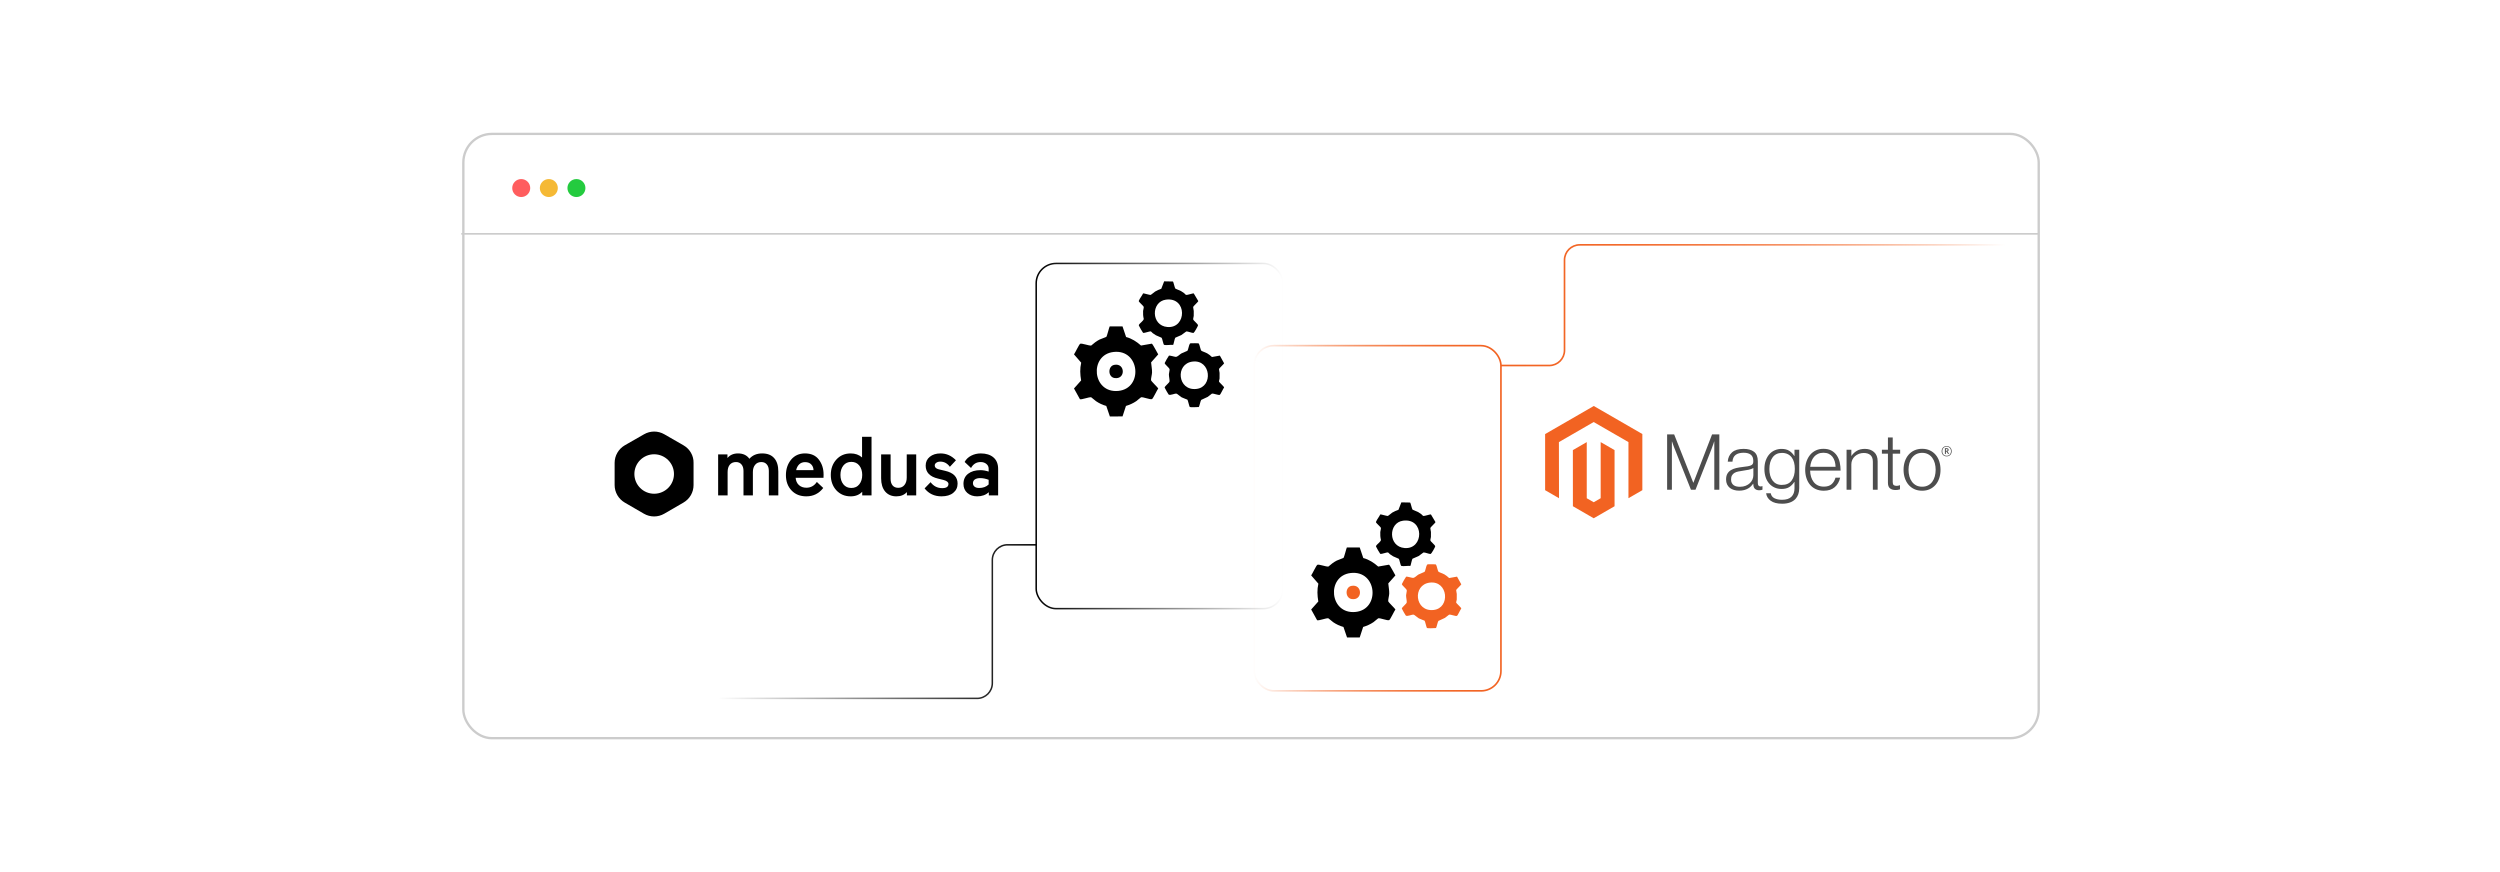 <?xml version="1.0" encoding="UTF-8"?><svg id="a" xmlns="http://www.w3.org/2000/svg" xmlns:xlink="http://www.w3.org/1999/xlink" viewBox="0 0 860 300"><defs><filter id="b" x="139.547" y="26.222" width="581.76" height="247.68" filterUnits="userSpaceOnUse"><feOffset dx="0" dy="0"/><feGaussianBlur result="c" stdDeviation="6.479"/><feFlood flood-color="#848484" flood-opacity=".3"/><feComposite in2="c" operator="in"/><feComposite in="SourceGraphic"/></filter><linearGradient id="d" x1="247.038" y1="213.832" x2="356.45" y2="213.832" gradientUnits="userSpaceOnUse"><stop offset="0" stop-color="#000" stop-opacity="0"/><stop offset="1" stop-color="#000"/></linearGradient><linearGradient id="e" x1="516.322" y1="104.983" x2="689.988" y2="104.983" gradientUnits="userSpaceOnUse"><stop offset="0" stop-color="#f26322"/><stop offset=".137" stop-color="#f26322" stop-opacity=".984"/><stop offset=".266" stop-color="#f26322" stop-opacity=".937"/><stop offset=".394" stop-color="#f26322" stop-opacity=".858"/><stop offset=".519" stop-color="#f26322" stop-opacity=".746"/><stop offset=".643" stop-color="#f26322" stop-opacity=".603"/><stop offset=".766" stop-color="#f26322" stop-opacity=".427"/><stop offset=".886" stop-color="#f26322" stop-opacity=".223"/><stop offset="1" stop-color="#f26322" stop-opacity="0"/></linearGradient><linearGradient id="f" x1="356.186" y1="150" x2="441.653" y2="150" gradientUnits="userSpaceOnUse"><stop offset="0" stop-color="#000"/><stop offset="1" stop-color="#000" stop-opacity="0"/></linearGradient><linearGradient id="g" x1="457.336" y1="121.718" x2="542.848" y2="121.718" gradientTransform="translate(-26.239 56.565)" gradientUnits="userSpaceOnUse"><stop offset="0" stop-color="#f26322"/><stop offset=".137" stop-color="#f26322" stop-opacity=".984"/><stop offset=".266" stop-color="#f26322" stop-opacity=".937"/><stop offset=".394" stop-color="#f26322" stop-opacity=".858"/><stop offset=".519" stop-color="#f26322" stop-opacity=".746"/><stop offset=".643" stop-color="#f26322" stop-opacity=".603"/><stop offset=".766" stop-color="#f26322" stop-opacity=".427"/><stop offset=".886" stop-color="#f26322" stop-opacity=".223"/><stop offset="1" stop-color="#f26322" stop-opacity="0"/></linearGradient></defs><rect x="159.391" y="46.066" width="541.928" height="207.868" rx="9.816" ry="9.816" fill="#fff" filter="url(#b)" stroke="#ccc" stroke-miterlimit="10" stroke-width=".812"/><path d="M258.991,170.426h-3.231v-8.433c0-.94-.229-1.679-.686-2.216-.458-.556-1.087-.835-1.887-.835-.915,0-1.63.307-2.145.921-.496.614-.743,1.458-.743,2.533v8.03h-3.26v-14.104h3.203v1.238c.877-1.055,2.087-1.583,3.631-1.583,1.735,0,3.041.614,3.917,1.842,1.087-1.228,2.545-1.842,4.375-1.842s3.212.537,4.146,1.612c.953,1.055,1.43,2.6,1.43,4.634v8.203h-3.26v-8.433c0-.94-.229-1.679-.686-2.216-.458-.556-1.086-.835-1.887-.835-.915,0-1.63.317-2.145.95-.515.614-.772,1.449-.772,2.504v8.03Z"/><path d="M283.313,163.202l-.029,1.151h-9.58c.076,1.055.448,1.89,1.115,2.504.667.614,1.525.921,2.573.921,1.506,0,2.707-.662,3.603-1.986l2.201,2.072c-1.487,1.919-3.422,2.878-5.805,2.878-2.116,0-3.812-.672-5.09-2.015-1.297-1.362-1.945-3.118-1.945-5.267,0-2.091.591-3.866,1.773-5.325,1.201-1.439,2.793-2.159,4.775-2.159,2.116,0,3.708.71,4.775,2.13,1.087,1.42,1.63,3.118,1.63,5.095ZM276.937,158.971c-.82,0-1.496.259-2.03.777-.515.518-.858,1.18-1.03,1.986h5.976c-.019-.787-.276-1.439-.772-1.957-.495-.537-1.21-.806-2.145-.806Z"/><path d="M292.63,155.978c1.563,0,2.869.461,3.917,1.382v-7.109h3.26v20.177h-3.203v-1.266c-.991,1.055-2.316,1.583-3.975,1.583-1.983,0-3.622-.691-4.918-2.072-1.277-1.401-1.916-3.166-1.916-5.296s.639-3.895,1.916-5.296c1.277-1.401,2.917-2.101,4.918-2.101ZM295.603,160.151c-.667-.844-1.582-1.266-2.745-1.266s-2.078.422-2.745,1.266c-.667.844-1.001,1.919-1.001,3.224s.334,2.379,1.001,3.224c.667.844,1.583,1.266,2.745,1.266s2.078-.422,2.745-1.266c.668-.844,1.001-1.919,1.001-3.224s-.334-2.379-1.001-3.224Z"/><path d="M303.11,156.323h3.26v8.433c0,.94.229,1.689.686,2.245.458.537,1.106.806,1.945.806.896,0,1.601-.317,2.116-.95.534-.652.8-1.516.8-2.59v-7.944h3.26v14.104h-3.203v-1.151c-.896.979-2.106,1.468-3.631,1.468-1.602,0-2.879-.547-3.832-1.641-.934-1.113-1.401-2.639-1.401-4.576v-8.203Z"/><path d="M324.551,165.102l-1.859-.461c-2.84-.672-4.261-2.159-4.261-4.461,0-1.266.476-2.283,1.43-3.051.953-.768,2.183-1.151,3.689-1.151,2.021,0,3.784.787,5.29,2.36l-2.087,2.245c-.858-1.19-1.954-1.784-3.289-1.784-.572,0-1.039.134-1.401.403-.343.249-.515.556-.515.921,0,.652.458,1.094,1.373,1.324l2.202.518c2.859.652,4.289,2.12,4.289,4.404,0,1.305-.495,2.36-1.487,3.166-.972.806-2.325,1.209-4.06,1.209-2.44,0-4.375-.911-5.805-2.734l2.058-2.13c1.029,1.362,2.364,2.044,4.003,2.044,1.43,0,2.145-.48,2.145-1.439,0-.614-.572-1.075-1.716-1.382Z"/><path d="M336.151,170.743c-1.354,0-2.478-.384-3.374-1.151-.896-.787-1.344-1.833-1.344-3.137,0-1.497.534-2.658,1.602-3.483,1.067-.825,2.478-1.238,4.232-1.238.877,0,1.82.163,2.831.489v-.95c0-.691-.257-1.247-.772-1.669-.514-.441-1.172-.662-1.973-.662-1.468,0-2.573.681-3.317,2.044l-2.202-2.072c.515-.94,1.268-1.66,2.259-2.159,1.01-.518,2.106-.777,3.288-.777,1.849,0,3.308.461,4.375,1.382,1.068.921,1.602,2.236,1.602,3.943v9.124h-3.203v-1.094c-1.049.94-2.383,1.41-4.003,1.41ZM334.693,166.224c0,.48.181.873.543,1.18.381.307.906.461,1.573.461,1.373,0,2.468-.403,3.288-1.209v-1.612c-1.029-.384-2.002-.576-2.917-.576-.762,0-1.373.153-1.83.461-.438.307-.657.739-.657,1.295Z"/><path d="M235.139,153.197l-6.613-3.804c-2.164-1.248-4.815-1.248-6.978,0l-6.643,3.804c-2.133,1.248-3.474,3.561-3.474,6.026v7.639c0,2.496,1.341,4.778,3.474,6.026l6.613,3.835c2.164,1.248,4.815,1.248,6.978,0l6.613-3.835c2.164-1.248,3.474-3.53,3.474-6.026v-7.639c.061-2.465-1.28-4.778-3.443-6.026ZM225.022,169.845c-3.748,0-6.795-3.044-6.795-6.787s3.047-6.787,6.795-6.787,6.826,3.044,6.826,6.787-3.047,6.787-6.826,6.787Z"/><polygon points="548.26 139.66 531.52 149.323 531.52 168.623 536.298 171.386 536.265 152.081 548.226 145.177 560.188 152.081 560.188 171.378 564.967 168.623 564.967 149.306 548.26 139.66" fill="#f26322"/><polygon points="550.631 171.382 548.243 172.77 545.843 171.395 545.843 152.081 541.069 154.84 541.077 174.145 548.239 178.282 555.409 174.145 555.409 154.84 550.631 152.081 550.631 171.382" fill="#f26322"/><path d="M575.912,149.441l6.571,16.601h.055l6.411-16.601h2.501v19.022h-1.729v-16.576h-.055c-.09.301-.187.602-.291.903-.09.247-.193.522-.308.823-.114.304-.219.586-.304.852l-5.508,13.999h-1.569l-5.563-13.995c-.107-.247-.214-.517-.321-.81-.107-.292-.205-.572-.295-.839-.107-.321-.214-.631-.321-.932h-.055v16.576h-1.641v-19.022h2.421Z" fill="#4d4d4d"/><path d="M596.478,168.543c-.517-.143-1-.386-1.421-.717-.402-.322-.725-.732-.945-1.198-.231-.478-.346-1.036-.346-1.675,0-.815.15-1.48.451-1.995.297-.508.718-.934,1.223-1.236.515-.309,1.113-.544,1.797-.704.723-.166,1.456-.29,2.193-.371.675-.07,1.247-.146,1.717-.228.47-.082.851-.184,1.143-.308.292-.124.505-.288.637-.493.132-.205.198-.485.198-.839v-.266c0-.939-.284-1.635-.852-2.088-.568-.453-1.383-.679-2.446-.679-2.449,0-3.736,1.021-3.859,3.062h-1.624c.09-1.33.582-2.394,1.476-3.193.894-.799,2.228-1.198,4.003-1.198,1.507,0,2.695.333,3.564 1.0.869.666,1.303,1.753,1.303,3.26v7.474c0,.408.076.704.228.89.152.186.378.288.679.308.093-0.0.186-.009.278-.025.097-.017.207-.046.333-.08h.08v1.198c-.146.061-.297.11-.451.148-.219.049-.442.072-.666.068-.602,0-1.081-.156-1.438-.468-.357-.312-.552-.804-.586-1.476v-.291h-.072c-.216.291-.451.567-.704.827-.297.301-.633.56-1.0.772-.426.245-.883.432-1.358.557-.515.143-1.099.214-1.755.211-.603.005-1.204-.076-1.784-.24M600.532,167.097c.576-.239,1.06-.545,1.451-.919.742-.698,1.165-1.669,1.173-2.687v-2.476c-.444.247-.981.439-1.611.574s-1.282.246-1.957.333c-.585.09-1.126.183-1.624.278-.498.096-.928.25-1.291.464-.358.208-.656.506-.865.865-.214.363-.321.838-.321,1.426,0,.478.084.877.253,1.198.158.306.386.571.666.772.292.202.622.343.97.413.386.081.779.12,1.173.118.745,0,1.406-.119,1.982-.358" fill="#4d4d4d"/><path d="M609.115,172.259c-.922-.683-1.445-1.54-1.569-2.569h1.594c.143.799.574,1.371,1.291,1.717.717.346,1.573.519,2.569.519,1.473,0,2.56-.35,3.26-1.05s1.05-1.663,1.05-2.889v-2.181h-.08c-.515.779-1.109,1.372-1.784,1.78-.675.408-1.535.612-2.581.612-.905,0-1.721-.169-2.446-.506-.717-.328-1.353-.809-1.864-1.409-.515-.602-.91-1.324-1.185-2.168-.276-.844-.413-1.77-.413-2.78,0-1.116.159-2.105.477-2.965.318-.86.744-1.583,1.278-2.168.52-.576,1.161-1.029,1.877-1.329.72-.301,1.493-.455,2.273-.451,1.063,0,1.94.218,2.632.654.692.436,1.268,1.025,1.729,1.767h.08v-2.134h1.632v13.223c0,1.524-.426,2.757-1.278,3.699-1.046,1.099-2.58,1.649-4.602,1.649-1.704,0-3.017-.342-3.939-1.025M616.327,165.296c.728-1.012,1.092-2.342,1.092-3.99,0-.815-.089-1.561-.266-2.235-.177-.675-.453-1.256-.827-1.742-.368-.484-.847-.871-1.396-1.13-.56-.267-1.212-.401-1.957-.401-1.367,0-2.427.505-3.18,1.514-.754,1.01-1.13,2.358-1.13,4.045-.006.731.083,1.46.266,2.168.177.664.443,1.24.797,1.729.347.48.802.872,1.329,1.143.531.276,1.161.413,1.89.413,1.524,0,2.65-.506,3.378-1.518" fill="#4d4d4d"/><path d="M624.653,168.265c-.775-.346-1.462-.864-2.008-1.514-.54-.647-.952-1.41-1.236-2.29s-.426-1.833-.426-2.86c0-1.029.15-1.982.451-2.86s.721-1.639,1.261-2.286c.537-.645,1.21-1.163,1.97-1.518.77-.363,1.635-.544,2.594-.544,1.099,0,2.026.208,2.78.624.738.402,1.367.977,1.835,1.675.47.7.803,1.503 1,2.408.196.918.293,1.854.291,2.792h-10.481c.011.735.123,1.464.333,2.168.185.629.482,1.219.877,1.742.384.5.881.902,1.451,1.173.585.284,1.268.426,2.05.426,1.153,0,2.044-.28,2.674-.839.63-.56,1.077-1.309,1.341-2.248h1.599c-.301,1.367-.922,2.458-1.864,3.273-.942.815-2.192,1.223-3.75,1.223-1.029,0-1.943-.181-2.742-.544M631.145,158.686c-.177-.593-.434-1.108-.772-1.544-.34-.437-.777-.788-1.278-1.025-.515-.247-1.126-.371-1.835-.371-.709,0-1.326.124-1.852.371-.526.237-.994.587-1.371,1.025-.384.455-.685.973-.89,1.531-.229.617-.377,1.26-.439,1.915h8.727c-.012-.644-.11-1.284-.291-1.902" fill="#4d4d4d"/><path d="M636.864,154.709v2.1h.055c.471-.701,1.094-1.288,1.822-1.717.754-.453,1.68-.679,2.78-.679,1.277,0,2.328.368,3.155,1.105s1.239,1.797,1.236,3.18v9.768h-1.649v-9.608c0-1.046-.28-1.814-.839-2.303-.56-.489-1.327-.733-2.303-.73-.563-.003-1.122.097-1.649.295-.498.185-.959.459-1.358.81-.389.343-.702.764-.919,1.236-.225.492-.339,1.028-.333,1.569v8.731h-1.645v-13.758h1.649Z" fill="#4d4d4d"/><path d="M650.167,167.999c-.478-.382-.717-1.016-.717-1.902v-10.03h-2.075v-1.358h2.075v-4.231h1.649v4.231h2.556v1.358h-2.556v9.764c0,.498.111.839.333,1.025.222.186.554.278.995.278.202-.001.402-.024.599-.068.169-.034.334-.083.493-.148h.08v1.409c-.489.165-1.002.246-1.518.24-.799,0-1.437-.191-1.915-.574" fill="#4d4d4d"/><path d="M658.535,168.265c-.773-.352-1.459-.871-2.008-1.518-.551-.647-.973-1.409-1.265-2.286s-.439-1.831-.439-2.86c0-1.029.146-1.982.439-2.86s.714-1.641,1.265-2.29c.549-.648,1.235-1.166,2.008-1.518.79-.363,1.681-.544,2.674-.544s1.88.181,2.661.544c.768.355,1.449.873,1.995,1.518.551.647.967,1.41,1.248,2.29.281.88.423,1.833.426,2.86,0,1.029-.142,1.982-.426,2.86s-.7,1.639-1.248,2.286c-.546.646-1.227,1.164-1.995,1.518-.779.363-1.666.544-2.661.544s-1.887-.181-2.674-.544M663.234,166.974c.579-.296,1.08-.723,1.464-1.248.391-.531.683-1.153.877-1.864.391-1.482.391-3.04,0-4.521-.194-.711-.486-1.333-.877-1.864-.383-.525-.884-.953-1.464-1.248-.585-.304-1.258-.454-2.02-.451s-1.441.153-2.037.451c-.576.3-1.076.727-1.464,1.248-.399.531-.696,1.153-.89,1.864-.39,1.482-.39,3.039,0,4.521.194.709.491,1.33.89,1.864.388.521.888.948,1.464,1.248.576.301,1.256.451,2.037.451s1.455-.15,2.02-.451" fill="#4d4d4d"/><path d="M669.649,156.995c-1.021,0-1.729-.709-1.729-1.767s.726-1.776,1.729-1.776,1.734.717,1.734,1.776-.726,1.767-1.734,1.767M669.649,153.654c-.823,0-1.48.565-1.48,1.569s.654,1.561,1.48,1.561,1.489-.565,1.489-1.561-.662-1.569-1.489-1.569M670.159,156.172l-.586-.839h-.19v.81h-.337v-1.966h.595c.409,0,.683.207.683.574,0,.283-.152.464-.397.54l.565.801-.333.08ZM669.645,154.489h-.262v.578h.245c.219,0,.358-.093.358-.291s-.122-.291-.342-.291" fill="#4d4d4d"/><line x1="158.68" y1="80.442" x2="701.32" y2="80.442" fill="#fff" stroke="#ccc" stroke-miterlimit="10" stroke-width=".582"/><path d="M247.038,240.248h89.083c2.894,0,5.24-2.346,5.24-5.24v-42.353c0-2.894,2.346-5.24,5.24-5.24h9.848" fill="none" stroke="url(#d)" stroke-miterlimit="10" stroke-width=".527"/><path d="M516.322,125.733h16.64c2.887,0,5.228-2.341,5.228-5.228v-31.045c0-2.887,2.341-5.228,5.228-5.228h146.569" fill="none" stroke="url(#e)" stroke-miterlimit="10" stroke-width=".573"/><circle cx="179.301" cy="64.688" r="3.095" fill="#ff5d5e"/><circle cx="188.797" cy="64.688" r="3.095" fill="#f5b935"/><circle cx="198.292" cy="64.688" r="3.095" fill="#24cb3f"/><rect x="356.45" y="90.627" width="84.939" height="118.746" rx="6.831" ry="6.831" fill="none" stroke="url(#f)" stroke-miterlimit="10" stroke-width=".527"/><rect x="431.383" y="118.909" width="84.939" height="118.746" rx="6.831" ry="6.831" transform="translate(947.706 356.565) rotate(180)" fill="none" stroke="url(#g)" stroke-miterlimit="10" stroke-width=".573"/><path d="M386.15,112.29l1.225,3.643c1.946.501,3.654,1.613,5.133,2.933l3.708-.648c.326.094,1.876,3.185,2.213,3.686l-2.453,2.756c.092,1.182.362,2.316.326,3.511-.02.661-.421,2.151-.349,2.608.064.407,2.456,2.616,2.476,2.852-.392.514-1.769,3.469-2.131,3.647-.608.3-3.106-.804-3.79-.609-.102.029-1.344,1.125-1.641,1.327-1.081.735-2.285,1.27-3.54,1.642l-1.177,3.607-4.361.019-1.235-3.625c-1.262-.34-2.462-.909-3.539-1.642-.297-.202-1.54-1.298-1.641-1.327-.641-.183-3.433.928-3.886.646l-2.037-3.684,2.456-2.758c-.361-2.076-.455-4.046.021-6.118l-2.478-2.851c.394-.515,1.77-3.47,2.132-3.649.528-.261,3.023.72,3.79.611.865-.777,1.818-1.515,2.854-2.051.41-.212,2.239-.831,2.328-.918.288-.28,1.025-3.477,1.176-3.607h4.419ZM383.061,121.079c-8.465.963-7.368,14.305,1.663,13.394,8.592-.867,7.437-14.428-1.663-13.394Z"/><path d="M419.625,122.32l1.47,2.659c-.012.154-1.727,1.762-1.763,1.947-.039.2.19.996.205,1.349.026.606.026,1.335-.007,1.94-.015.284-.236.823-.199,1.014.063.321,1.759,1.733,1.757,2.063-.299.351-1.214,2.368-1.441,2.507-.46.282-2.179-.55-2.766-.382-.094.027-1.121.917-1.415,1.099-.397.245-2.174.954-2.253,1.049-.263.314-.611,2.291-.852,2.451-.417.053-2.99.132-3.093-.015-.226-.385-.616-2.36-.812-2.525-.082-.069-1.582-.571-1.985-.805-.408-.236-1.47-1.182-1.716-1.252-.618-.177-2.248.765-2.77.271-.1-.095-1.361-2.261-1.362-2.399.208-.6,1.592-1.574,1.692-2.076.091-.46-.242-1.77-.214-2.484.018-.473.284-1.341.237-1.697-.067-.506-1.714-1.708-1.69-2.15.008-.146,1.336-2.452,1.46-2.529.257-.159,1.859.382,2.339.404.606.029,1.313-.806,1.911-1.161.382-.227,2.019-.837,2.1-.918.278-.279.522-1.982.834-2.412.129-.178.183-.164.383-.187.309-.035,2.566-.022,2.688.059.344.473.575,2.19.907,2.51.171.164,1.552.638,1.97.877.589.336,1.183.806,1.667,1.282l2.719-.488ZM410.281,124.382c-6.106.708-5.241,10.184,1.323,9.409,5.789-.684,4.987-10.141-1.323-9.409Z"/><path d="M404.296,116.178c-.206.244-.599,2.361-.721,2.467-.763-.121-2.467.21-3.105-.004-.32-.107-.591-2.163-.896-2.464-.091-.09-1.583-.641-1.945-.846-.344-.194-.771-.491-1.095-.728-.186-.136-.502-.561-.649-.59-.5-.098-2.051.601-2.661.49-.124-.078-1.447-2.394-1.467-2.539-.015-.11-.009-.152.037-.252.202-.448,1.576-1.34,1.661-1.991-.216-.896-.288-1.816-.232-2.738.024-.393.301-1.131.208-1.456-.074-.26-1.411-1.429-1.637-1.795-.104-.155-.027-.273.034-.418.314-.75,1.042-1.599,1.387-2.372.209-.124,2.282.602,2.658.5.145-.039,1.177-.956,1.483-1.145.659-.405,1.397-.694,2.124-.951l.991-2.563,3.005.057c.24.16.589,2.137.852,2.451.067.08,1.563.627,1.912.822.341.19.776.493,1.095.728.199.146.489.554.661.6.463.122,2.378-.62,2.658-.494l1.559,2.619c-.022.292-1.696,1.704-1.767,2.061-.039.196.192.997.206,1.349.022.545.014,1.165-.007,1.712-.013.338-.25.911-.177,1.203.105.424,1.486,1.424,1.663,1.992.025.246-1.337,2.605-1.553,2.647-.451.088-2.042-.601-2.48-.516-.103.02-1.373,1.052-1.702,1.244-.378.22-2.026.831-2.1.919ZM401.054,103.083c-5.115.692-5.159,8.966.554,9.409,6.687.519,6.853-10.412-.554-9.409Z"/><path d="M383.283,125.515c3.852-.782,4.008,5.152.095,4.523-2.291-.368-2.322-4.071-.095-4.523Z"/><path d="M467.742,188.323l1.225,3.643c1.946.501,3.654,1.613,5.133,2.933l3.708-.648c.326.094,1.876,3.185,2.213,3.686l-2.453,2.756c.092,1.182.362,2.316.326,3.511-.02.661-.421,2.151-.349,2.608.064.407,2.456,2.616,2.476,2.852-.392.514-1.769,3.469-2.131,3.647-.608.3-3.106-.804-3.79-.609-.102.029-1.344,1.125-1.641,1.327-1.081.735-2.285,1.27-3.54,1.642l-1.177,3.607-4.361.019-1.235-3.625c-1.262-.34-2.462-.909-3.539-1.642-.297-.202-1.54-1.298-1.641-1.327-.641-.183-3.433.928-3.886.646l-2.037-3.684,2.456-2.758c-.361-2.076-.455-4.046.021-6.118l-2.478-2.851c.394-.515,1.77-3.47,2.132-3.649.528-.261,3.023.72,3.79.611.865-.777,1.818-1.515,2.854-2.051.41-.212,2.239-.831,2.328-.918.288-.28,1.025-3.477,1.176-3.607h4.419ZM464.653,197.113c-8.465.963-7.368,14.305,1.663,13.394,8.592-.867,7.437-14.428-1.663-13.394Z"/><path d="M501.216,198.353l1.47,2.659c-.012.154-1.727,1.762-1.763,1.947-.039.2.19.996.205,1.349.026.606.026,1.335-.007,1.94-.015.284-.236.823-.199,1.014.063.321,1.759,1.733,1.757,2.063-.299.351-1.214,2.368-1.441,2.507-.46.282-2.179-.55-2.766-.382-.094.027-1.121.917-1.415,1.099-.397.245-2.174.954-2.253,1.049-.263.314-.611,2.291-.852,2.451-.417.053-2.99.132-3.093-.015-.226-.385-.616-2.36-.812-2.525-.082-.069-1.582-.571-1.985-.805-.408-.236-1.47-1.182-1.716-1.252-.618-.177-2.248.765-2.77.271-.1-.095-1.361-2.261-1.362-2.399.208-.6,1.592-1.574,1.692-2.076.091-.46-.242-1.77-.214-2.484.018-.473.284-1.341.237-1.697-.067-.506-1.714-1.708-1.69-2.15.008-.146,1.336-2.452,1.46-2.529.257-.159,1.859.382,2.339.404.606.029,1.313-.806,1.911-1.161.382-.227,2.019-.837,2.1-.918.278-.279.522-1.982.834-2.412.129-.178.183-.164.383-.187.309-.035,2.566-.022,2.688.059.344.473.575,2.19.907,2.51.171.164,1.552.638,1.97.877.589.336,1.183.806,1.667,1.282l2.719-.488ZM491.873,200.416c-6.106.708-5.241,10.184,1.323,9.409,5.789-.684,4.987-10.141-1.323-9.409Z" fill="#f26322"/><path d="M485.888,192.211c-.206.244-.599,2.361-.721,2.467-.763-.121-2.467.21-3.105-.004-.32-.107-.591-2.163-.896-2.464-.091-.09-1.583-.641-1.945-.846-.344-.194-.771-.491-1.095-.728-.186-.136-.502-.561-.649-.59-.5-.098-2.051.601-2.661.49-.124-.078-1.447-2.394-1.467-2.539-.015-.11-.009-.152.037-.252.202-.448,1.576-1.34,1.661-1.991-.216-.896-.288-1.816-.232-2.738.024-.393.301-1.131.208-1.456-.074-.26-1.411-1.429-1.637-1.795-.104-.155-.027-.273.034-.418.314-.75,1.042-1.599,1.387-2.372.209-.124,2.282.602,2.658.5.145-.039,1.177-.956,1.483-1.145.659-.405,1.397-.694,2.124-.951l.991-2.563,3.005.057c.24.16.589,2.137.852,2.451.067.08,1.563.627,1.912.822.341.19.776.493,1.095.728.199.146.489.554.661.6.463.122,2.378-.62,2.658-.494l1.559,2.619c-.022.292-1.696,1.704-1.767,2.061-.039.196.192.997.206,1.349.022.545.014,1.165-.007,1.712-.013.338-.25.911-.177,1.203.105.424,1.486,1.424,1.663,1.992.025.246-1.337,2.605-1.553,2.647-.451.088-2.042-.601-2.48-.516-.103.02-1.373,1.052-1.702,1.244-.378.22-2.026.831-2.1.919ZM482.646,179.116c-5.115.692-5.159,8.966.554,9.409,6.687.519,6.853-10.412-.554-9.409Z"/><path d="M464.875,201.548c3.852-.782,4.008,5.152.095,4.523-2.291-.368-2.322-4.071-.095-4.523Z" fill="#f26322"/></svg>